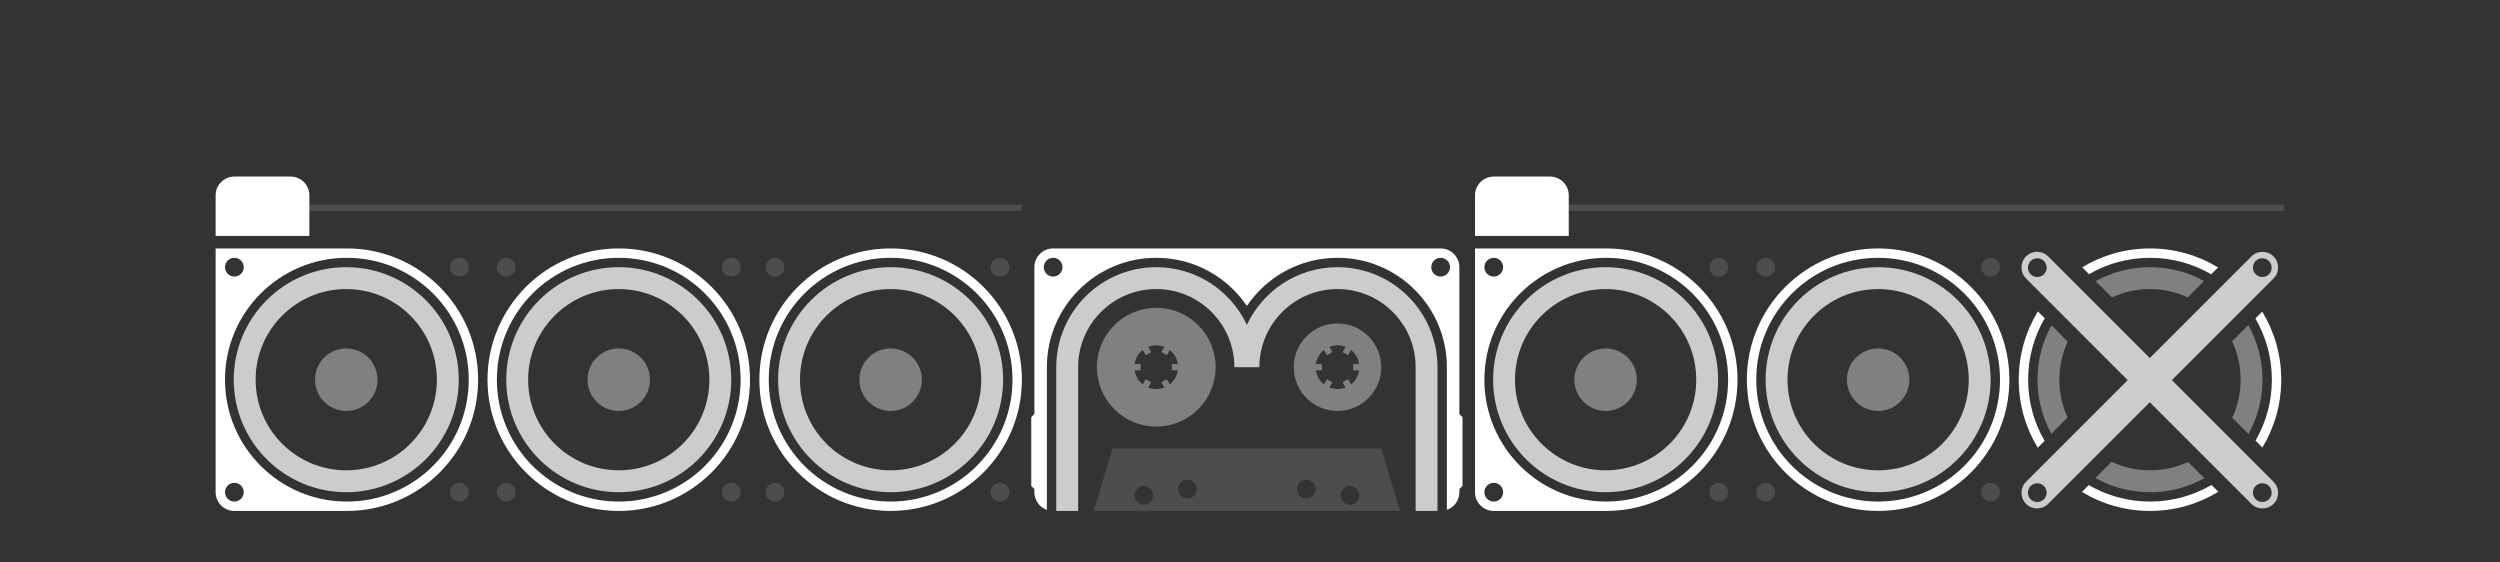 <svg version="1.2" baseProfile="tiny" id="Layer_1" xmlns="http://www.w3.org/2000/svg"
     xmlns:xlink="http://www.w3.org/1999/xlink" x="0px" y="0px" width="100%" height="100%" viewBox="0 190 800 180"
     xml:space="preserve">
<rect x="0" y="190" width="800" height="180" fill="#333333" stroke="none"/>
<g>
  <g id="boombox-other">
    <rect x="98" y="255.5" fill="#4D4D4D" width="229" height="2"></rect>
      <rect x="502" y="255.5" fill="#4D4D4D" width="229" height="2"></rect>
      <circle fill="#4D4D4D" cx="162" cy="275.5" r="3"></circle>
      <circle fill="#4D4D4D" cx="234" cy="275.5" r="3"></circle>
      <circle fill="#4D4D4D" cx="234" cy="347.5" r="3"></circle>
      <circle fill="#4D4D4D" cx="162" cy="347.5" r="3"></circle>
      <circle fill="#4D4D4D" cx="248" cy="275.5" r="3"></circle>
      <circle fill="#4D4D4D" cx="320" cy="275.5" r="3"></circle>
      <circle fill="#4D4D4D" cx="320" cy="347.5" r="3"></circle>
      <circle fill="#4D4D4D" cx="248" cy="347.5" r="3"></circle>
      <circle fill="#4D4D4D" cx="147" cy="275.5" r="3"></circle>
      <circle fill="#4D4D4D" cx="147" cy="347.5" r="3"></circle>
      <circle fill="#4D4D4D" cx="550" cy="275.5" r="3"></circle>
      <circle fill="#4D4D4D" cx="550" cy="347.5" r="3"></circle>
      <circle fill="#4D4D4D" cx="565" cy="275.5" r="3"></circle>
      <circle fill="#4D4D4D" cx="637" cy="275.5" r="3"></circle>
      <circle fill="#4D4D4D" cx="637" cy="347.5" r="3"></circle>
      <circle fill="#4D4D4D" cx="565" cy="347.5" r="3"></circle>
      <path fill="#4D4D4D" d="M399,333.5h-43l-6,20h49h49l-6-20H399z M366,351.5c-1.657,0-3-1.344-3-3c0-1.657,1.343-3,3-3
			c1.657,0,3,1.343,3,3C369,350.156,367.657,351.5,366,351.5z M380,349.5c-1.657,0-3-1.344-3-3c0-1.657,1.343-3,3-3
			c1.657,0,3,1.343,3,3C383,348.156,381.657,349.5,380,349.5z M418,349.5c-1.657,0-3-1.344-3-3c0-1.657,1.343-3,3-3
			c1.656,0,3,1.343,3,3C421,348.156,419.656,349.5,418,349.5z M432,351.5c-1.657,0-3-1.344-3-3c0-1.657,1.343-3,3-3
			c1.656,0,3,1.343,3,3C435,350.156,433.656,351.5,432,351.5z"></path>
  </g>
    <g id="boombox-center">
    <circle id="speaker-driver-5" fill="#808080" cx="601" cy="311.5" r="10"></circle>
        <circle id="speaker-driver-4" fill="#808080" cx="513.8" cy="311.5" r="10"></circle>
        <circle id="speaker-driver-3" fill="#808080" cx="285" cy="311.5" r="10"></circle>
        <circle id="speaker-driver-2" fill="#808080" cx="198" cy="311.5" r="10"></circle>
        <circle id="speaker-driver-1" fill="#808080" cx="110.8" cy="311.5" r="10"></circle>
        <path id="spindle-left" fill="#808080" d="M389,307.5c0-10.493-8.507-19-19-19c-10.494,0-19,8.507-19,19s8.506,19,19,19
			C380.493,326.5,389,317.993,389,307.5z M376.928,308.5c-0.261,1.819-1.221,3.412-2.599,4.498l-0.963-1.668l-1.732,1l0.964,1.67
			c-0.803,0.321-1.68,0.5-2.598,0.5c-0.918,0-1.794-0.179-2.598-0.5l0.964-1.67l-1.732-1l-0.963,1.668
			c-1.378-1.086-2.338-2.679-2.599-4.498H365v-2h-1.928c0.26-1.819,1.22-3.412,2.598-4.499l0.963,1.669l1.732-1l-0.964-1.67
			c0.803-0.321,1.68-0.5,2.598-0.5c0.918,0,1.794,0.179,2.598,0.5l-0.964,1.67l1.732,1l0.963-1.669
			c1.378,1.087,2.338,2.68,2.599,4.499H375v2H376.928z"></path>
        <path id="spindle-right" fill="#808080" d="M442,307.5c0-7.732-6.268-14-14-14s-14,6.268-14,14c0,7.731,6.268,14,14,14
			S442,315.231,442,307.5z M424.634,311.33l-0.964,1.668c-1.377-1.086-2.338-2.679-2.598-4.498H423v-2h-1.928
			c0.26-1.819,1.221-3.412,2.598-4.499l0.964,1.669l1.731-1l-0.963-1.67c0.803-0.321,1.68-0.5,2.598-0.5s1.795,0.179,2.598,0.5
			l-0.964,1.67l1.732,1l0.963-1.669c1.378,1.087,2.338,2.68,2.599,4.499H433v2h1.928c-0.261,1.819-1.221,3.412-2.599,4.498
			l-0.964-1.668l-1.731,1l0.964,1.67c-0.803,0.321-1.68,0.5-2.598,0.5s-1.795-0.179-2.598-0.5l0.963-1.67L424.634,311.33z"></path>
        <g id="speaker-cone-6">
      <path fill="#808080" d="M719.483,294.033l-5.201,5.199c1.743,3.727,2.717,7.883,2.717,12.266c0,4.354-0.96,8.479-2.678,12.182
				l5.208,5.205c2.847-5.154,4.47-11.08,4.47-17.387C723.999,305.16,722.358,299.205,719.483,294.033z"></path>
            <path fill="#808080" d="M675.818,285.176c3.703-1.717,7.83-2.676,12.181-2.676c4.318,0,8.414,0.945,12.097,2.637l5.21-5.211
				c-5.137-2.82-11.033-4.426-17.307-4.426c-6.306,0-12.232,1.623-17.386,4.471L675.818,285.176z"></path>
            <path fill="#808080" d="M700.18,337.822c-3.703,1.717-7.829,2.678-12.181,2.678c-4.385,0-8.541-0.975-12.266-2.717l-5.199,5.199
				c5.171,2.877,11.126,4.518,17.465,4.518c6.307,0,12.231-1.625,17.386-4.473L700.18,337.822z"></path>
            <path fill="#808080" d="M659,311.498c0-4.35,0.959-8.477,2.676-12.18l-5.203-5.205c-2.851,5.154-4.474,11.08-4.474,17.385
				c0,6.275,1.607,12.172,4.427,17.307l5.211-5.209C659.945,319.914,659,315.818,659,311.498z"></path>
    </g>
  </g>
    <g id="boombox-inner">
    <path id="speaker-cone-5" fill="#cccccc" d="M601,275.5c-19.883,0-36,16.117-36,36c0,19.882,16.117,36,36,36
			c19.882,0,36-16.118,36-36C637,291.617,620.882,275.5,601,275.5z M601,340.5c-16.017,0-29-12.984-29-29c0-16.017,12.983-29,29-29
			c16.016,0,29,12.983,29,29C630,327.516,617.016,340.5,601,340.5z"></path>
        <path id="speaker-cone-4" fill="#cccccc" d="M513.8,275.5c-19.882,0-36,16.117-36,36c0,19.882,16.118,36,36,36s36-16.118,36-36
			C549.8,291.617,533.682,275.5,513.8,275.5z M513.8,340.5c-16.017,0-29-12.984-29-29c0-16.017,12.983-29,29-29s29,12.983,29,29
			C542.8,327.516,529.816,340.5,513.8,340.5z"></path>
        <path id="speaker-cone-3" fill="#cccccc" d="M285,275.5c-19.882,0-36,16.117-36,36c0,19.882,16.118,36,36,36
			c19.882,0,36-16.118,36-36C321,291.617,304.882,275.5,285,275.5z M285,340.5c-16.017,0-29-12.984-29-29c0-16.017,12.983-29,29-29
			c16.016,0,29,12.983,29,29C314,327.516,301.016,340.5,285,340.5z"></path>
        <path id="speaker-cone-2" fill="#cccccc" d="M198,275.5c-19.882,0-36,16.117-36,36c0,19.882,16.118,36,36,36
			c19.882,0,36-16.118,36-36C234,291.617,217.882,275.5,198,275.5z M198,340.5c-16.017,0-29-12.984-29-29c0-16.017,12.983-29,29-29
			c16.016,0,29,12.983,29,29C227,327.516,214.016,340.5,198,340.5z"></path>
        <path id="speaker-cone-1" fill="#cccccc" d="M110.8,275.5c-19.882,0-36,16.117-36,36c0,19.882,16.118,36,36,36s36-16.118,36-36
			C146.8,291.617,130.682,275.5,110.8,275.5z M110.8,340.5c-16.016,0-29-12.984-29-29c0-16.017,12.984-29,29-29s29,12.983,29,29
			C139.8,327.516,126.816,340.5,110.8,340.5z"></path>
        <path fill="#cccccc" d="M428,275.5c-12.834,0-23.9,7.556-29,18.46c-5.1-10.904-16.167-18.46-29-18.46c-17.673,0-32,14.327-32,32
			v46h7v-46c0-13.808,11.193-25,25-25c13.807,0,25,11.192,25,25h4h4c0-13.808,11.193-25,25-25s25,11.192,25,25v46h7v-46
			C460,289.827,445.673,275.5,428,275.5z"></path>
        <path fill="#cccccc" d="M695.008,311.641l32.527-32.527c1.952-1.951,1.952-5.117,0-7.07c-1.953-1.953-5.119-1.953-7.07,0
			l-32.527,32.527l-32.526-32.527c-1.955-1.953-5.12-1.953-7.071,0c-1.953,1.953-1.953,5.119,0,7.07l32.526,32.527l-32.526,32.527
			c-1.953,1.953-1.953,5.119,0,7.072c1.951,1.951,5.116,1.951,7.071,0l32.526-32.527l32.527,32.527c1.951,1.951,5.117,1.951,7.07,0
			c1.952-1.953,1.952-5.119,0-7.072L695.008,311.641z M723.938,272.641c1.655,0,3,1.344,3,3s-1.345,3-3,3c-1.658,0-3-1.344-3-3
			S722.279,272.641,723.938,272.641z M651.938,278.641c-1.658,0-3-1.344-3-3s1.342-3,3-3c1.655,0,2.998,1.344,2.998,3
			S653.594,278.641,651.938,278.641z M651.938,350.641c-1.658,0-3-1.342-3-3c0-1.656,1.342-3,3-3c1.655,0,2.998,1.344,2.998,3
			C654.937,349.299,653.594,350.641,651.938,350.641z M723.938,350.641c-1.658,0-3-1.342-3-3c0-1.656,1.342-3,3-3
			c1.657,0,3,1.344,3,3C726.938,349.299,725.593,350.641,723.938,350.641z"></path>
  </g>
    <g id="boombox-outer">
    <path fill="#ffffff" d="M285,269.5c-23.196,0-42,18.804-42,42c0,23.195,18.804,42,42,42c23.196,0,42-18.805,42-42
			C327,288.304,308.196,269.5,285,269.5z M285,350.5c-21.539,0-39-17.461-39-39s17.461-39,39-39s39,17.461,39,39
			S306.539,350.5,285,350.5z"></path>
        <path fill="#ffffff" d="M198,269.5c-23.196,0-42,18.804-42,42c0,23.195,18.804,42,42,42c23.196,0,42-18.805,42-42
			C240,288.304,221.196,269.5,198,269.5z M198,350.5c-21.539,0-39-17.461-39-39s17.461-39,39-39s39,17.461,39,39
			S219.539,350.5,198,350.5z"></path>
        <path fill="#ffffff" d="M601,269.5c-23.196,0-42,18.804-42,42c0,23.195,18.804,42,42,42c23.195,0,42-18.805,42-42
			C643,288.304,624.195,269.5,601,269.5z M601,350.5c-21.539,0-39-17.461-39-39s17.461-39,39-39s39,17.461,39,39
			S622.539,350.5,601,350.5z"></path>
        <path fill="#ffffff" d="M111,269.5H69v42v36c0,3.313,2.686,6,6,6h36c23.196,0,42-18.805,42-42
			C153,288.304,134.196,269.5,111,269.5z M78,275.5c0,1.656-1.343,3-3,3c-1.657,0-3-1.344-3-3s1.342-2.999,2.998-3H75l0,0
			C76.657,272.5,78,273.843,78,275.5z M75,350.5c-1.657,0-3-1.344-3-3c0-1.657,1.343-3,3-3c1.657,0,3,1.343,3,3
			C78,349.156,76.657,350.5,75,350.5z M111,350.5c-21.539,0-39-17.461-39-39s17.461-39,39-39s39,17.461,39,39
			S132.539,350.5,111,350.5z"></path>
        <path fill="#ffffff" d="M514,269.5h-42v42v36c0,3.313,2.687,6,6,6h36c23.195,0,42-18.805,42-42
			C556,288.304,537.195,269.5,514,269.5z M481,275.5c0,1.656-1.344,3-3,3c-1.657,0-3-1.344-3-3s1.342-2.999,2.998-3H478l0,0
			C479.656,272.5,481,273.843,481,275.5z M478,350.5c-1.657,0-3-1.344-3-3c0-1.657,1.343-3,3-3c1.656,0,3,1.343,3,3
			C481,349.156,479.656,350.5,478,350.5z M514,350.5c-21.539,0-39-17.461-39-39s17.461-39,39-39s39,17.461,39,39
			S535.539,350.5,514,350.5z"></path>
        <path fill="#ffffff"
              d="M496,246.5h-18c-3.313,0-6,2.687-6,6v13h30v-13C502,249.187,499.313,246.5,496,246.5z"></path>
        <path fill="#ffffff" d="M93,246.5H75c-3.313,0-6,2.687-6,6v13h30v-13C99,249.187,96.313,246.5,93,246.5z"></path>
        <path fill="#ffffff" d="M467,322.5v-11v-36c0-3.313-2.687-6-6-6h-33h-29h-29h-33c-3.314,0-6,2.687-6,6v36v11l-1,1v22l1,1v1
			c0,2.612,1.67,4.833,4,5.657V329.5h0v-22c0-19.33,15.67-35,35-35h0c12.067,0,22.707,6.106,29,15.398
			c6.293-9.292,16.933-15.398,29-15.398l0,0c19.33,0,35,15.67,35,35v22l0,0v23.657c2.33-0.824,4-3.045,4-5.657v-1l1-1v-22L467,322.5
			z M337,278.5c-1.657,0-3-1.344-3-3c0-1.657,1.343-3,3-3c1.657,0,3,1.343,3,3C340,277.156,338.657,278.5,337,278.5z M461,278.5
			c-1.657,0-3-1.344-3-3c0-1.657,1.343-3,3-3s3,1.343,3,3C464,277.156,462.657,278.5,461,278.5z"></path>
        <g>
      <path fill="#ffffff" d="M723.918,289.719l-2.19,2.191c3.352,5.756,5.271,12.447,5.271,19.588c0,7.109-1.902,13.773-5.227,19.514
				l2.192,2.191c3.828-6.336,6.035-13.762,6.035-21.705C730,303.523,727.777,296.068,723.918,289.719z"></path>
            <path fill="#ffffff" d="M707.662,345.186c-5.773,3.377-12.491,5.314-19.663,5.314c-7.142,0-13.833-1.922-19.589-5.273
				l-2.192,2.189c6.352,3.859,13.808,6.084,21.781,6.084c8.005,0,15.485-2.24,21.853-6.127L707.662,345.186z"></path>
            <path fill="#ffffff" d="M654.314,291.836l-2.189-2.188c-3.886,6.365-6.126,13.846-6.126,21.85c0,7.975,2.221,15.426,6.078,21.775
				l2.191-2.189c-3.35-5.756-5.27-12.445-5.27-19.586C648.999,304.328,650.937,297.609,654.314,291.836z"></path>
            <path fill="#ffffff" d="M668.488,277.725c5.738-3.322,12.401-5.225,19.511-5.225c7.139,0,13.83,1.92,19.584,5.268l2.19-2.189
				c-6.35-3.857-13.803-6.078-21.774-6.078c-7.941,0-15.367,2.205-21.701,6.035L668.488,277.725z"></path>
    </g>
  </g>
</g>
</svg>
